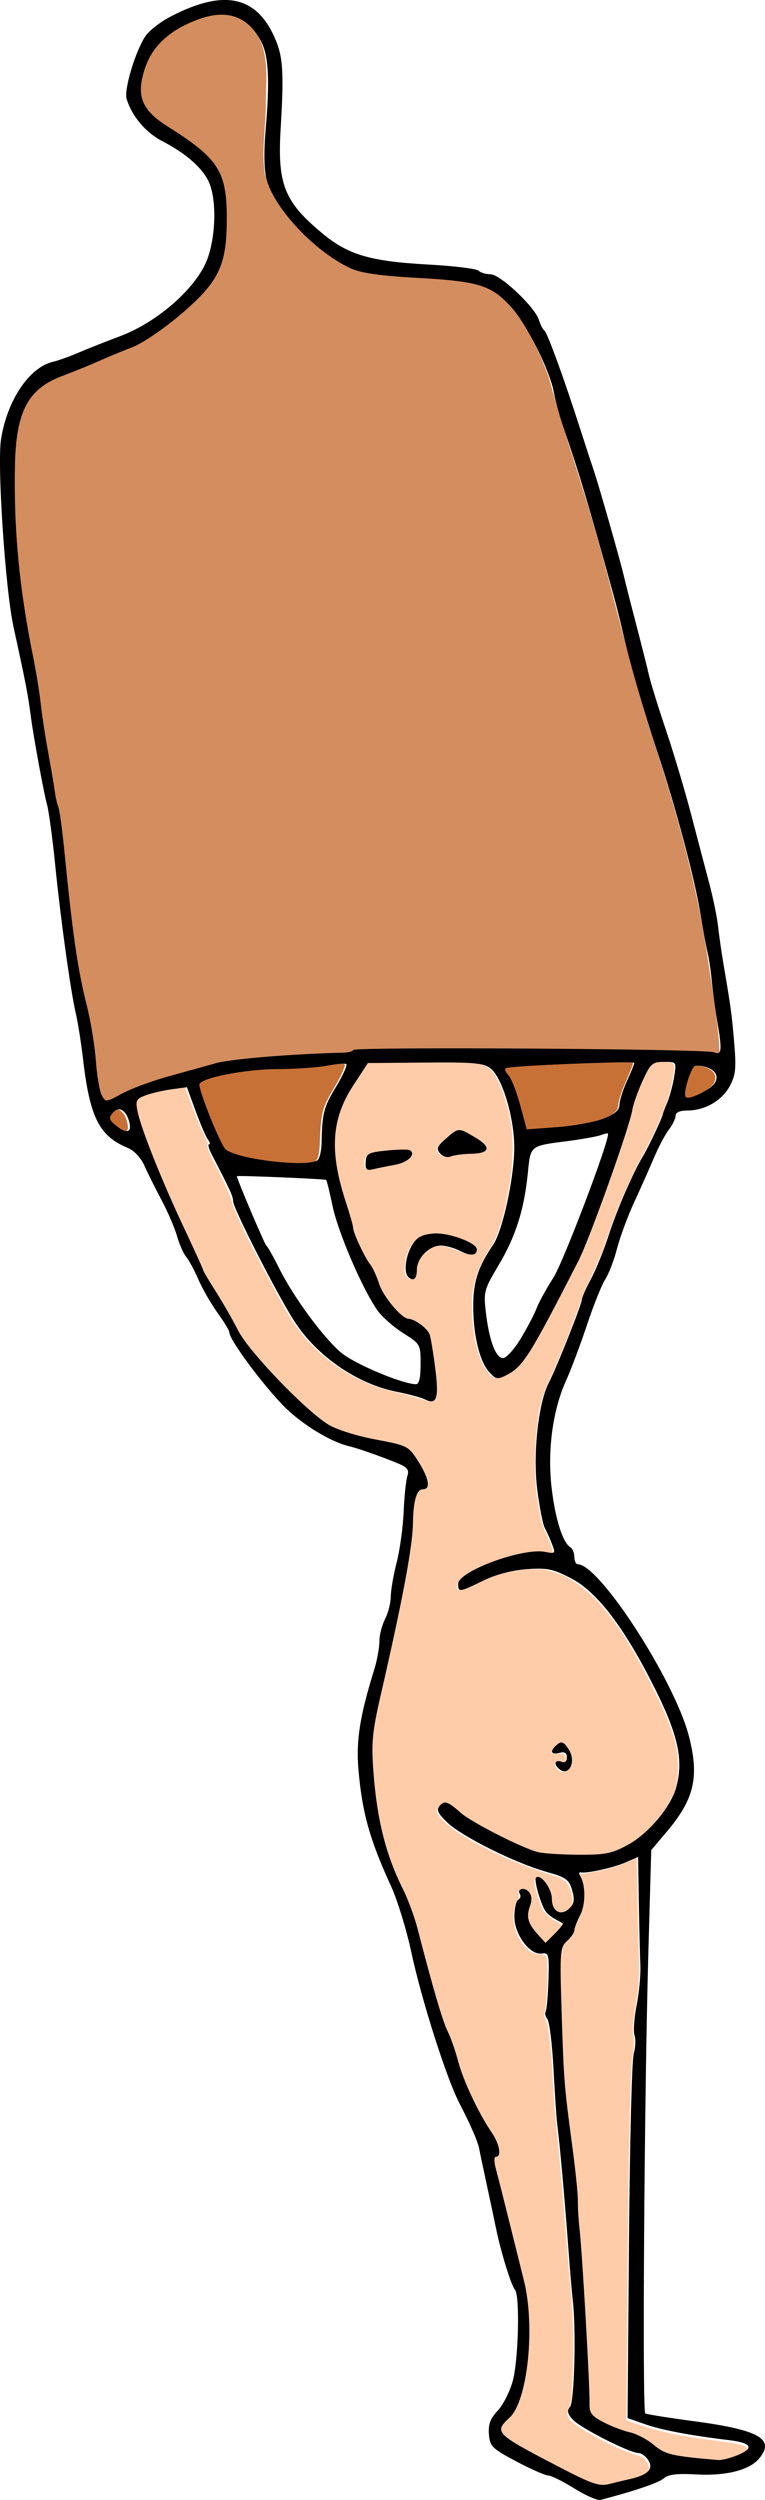<?xml version="1.0" encoding="UTF-8"?>
<svg width="90.556mm" height="295.9mm" version="1.1" viewBox="0 0 90.556 295.9" xmlns="http://www.w3.org/2000/svg">
<g transform="translate(-7.51 -.883)">
<g transform="rotate(90 52.788 148.83)">
<path transform="scale(.265)" d="m427.92 429.65c-10.154 0.277-19.582 4.785-28.635 8.97-15.654 7.771-31.579 15.878-44.309 28.083-6.518 6.51-12.234 14.744-13.149 24.138-0.411 10.113 1.966 20.228 6.526 29.244 0.906 2.552 2.867 5.069 2.573 7.865-1.914 1.021-4.033-0.205-5.095-1.895-5.12-7.279-7.866-15.977-9.983-24.546-1.054-4.55-1.658-9.237-0.699-13.857 0.293-0.999-0.018-2.57-1.39-2.092-5.637 1.427-10.587 4.93-16.446 5.661-13.413 3.026-27.327 2.641-40.919 1.18-7.319-0.806-14.506-2.822-21.025-6.291-11.707-5.108-23.623-9.872-35.721-13.897-8.928-3.966-17.673-8.407-27.042-11.293-13.59-4.653-26.746-10.526-39.307-17.493-10.877-5.469-22.265-10.609-34.465-12.077-1.683-0.361-3.91 0.382-3.738 2.45-0.032 3.372-0.453 7.891 3.115 9.728 10.636 6.413 23.127 8.182 34.654 12.362 16.167 5.485 32.38 10.986 48.031 17.816 14.434 7.076 28.851 14.267 42.683 22.469 5.332 3.458 11.236 7.706 12.788 14.236-0.109 2.865-3.113 4.5-5.226 5.923-8.572 4.489-18.522 5.202-28.037 5.314-9.072 0.029-17.791-3.418-25.197-8.506-8.071-4.68-17.471-6.23-26.503-8.013-11.921-2.055-24.345-2.643-36.091 0.742-5.921 1.742-12.368 3.388-16.928 7.793-3.306 4.073-2.564 9.803-2.891 14.7-0.153 13.674-0.327 27.39 0.38 41.035 9.044 5.896 18.198 12.772 29.248 14.098 11.081 1.498 22.237-0.757 32.74-4.229 5.3-1.893 10.894-2.804 16.167-4.727 5.723-2.276 10.846-5.725 16.327-8.467 5.544-2.024 10.938-4.691 15.283-8.78 2.247-2.105 4.972-4.368 5.209-7.648 1.486-3.218 3.676-6.581 7.05-7.992 7.905-1.677 15.989-2.893 24.074-3.232 1.672 0.109 4.83 0.102 4.894 2.43-1.345 4.429-2.873 8.85-3.768 13.424-2.85 13.2-9.04 25.67-18.219 35.609-6.849 7.814-15.689 13.481-24.831 18.259-13.145 7.045-26.264 14.269-40.035 20.018-5.004 1.353-9.719 3.486-14.321 5.857-4.283 1.895-8.291 4.711-12.836 5.872-3.21-0.198-5.854 2.273-8.818 3.159-5.787 2.359-11.78 4.788-17.629 6.673 0.867 6.876 1.635 13.976 4.37 20.42 0.665 1.961 2.672 3.154 4.694 2.543 9.157-1.587 17.709-5.521 26.328-8.85 16.16-6.652 31.983-14.102 47.849-21.409 9.009-5.138 17.73-10.779 26.91-15.617 11.326-7.526 21.139-17.105 30.576-26.833 5.684-6.161 11.756-12.55 13.964-20.888 2.853-8.347 3.65-17.238 6.455-25.581 1.844-4.64 6.82-6.772 10.896-9.071 2.192-0.829 4.85-2.751 7.201-1.473 0.976 0.983 0.231 2.889 1.71 3.644 4.375 2.522 9.746 2.033 14.604 2.551 20.915 1.743 41.388 6.701 61.858 11.12 12.209 2.521 24.302 6.036 36.776 6.976 11.114 0.096 22.238-1.125 33.179-3.034 12.569-2.204 24.452-7.06 35.969-12.399 13.844-5.684 28.681-8.276 42.94-12.681 11.087-2.928 21.456-7.934 32.473-11.066 11.354-3.551 21.734-9.533 31.906-15.569 2.187-1.025 4.957-2.613 7.366-1.454 0.588 0.877 1.401 2.103 2.7 1.526 20.221-4.428 40.16-10.118 60.41-14.388 14.197-1.858 28.841-1.387 42.75 2.142 4.745 1.131 9.212 3.355 12.636 6.874 1.494 1.512 3.96 3.522 6.037 1.741 4.508-4.332 7.034-10.266 10.142-15.598 4.329-8.575 9.264-16.929 12.494-26.002 1.486-4.438-0.729-8.965-1.463-13.331-1.201-3.648-1.388-8.226-4.543-10.85-3.275-1.839-7.236 1.046-8.02 4.379-2.67 9.164-7.383 17.591-12.236 25.753-1.659 2.313-3.463 5.465-6.507 5.853-5.343-2.682-11.578-1.991-17.359-2.564-14.466-0.575-28.961-0.052-43.353 1.495-24.194 1.926-48.388 3.88-72.531 6.371-13.26 1.227-26.685 1.058-39.824 3.382-2.209 0.237-4.139 2.303-6.421 1.208-7.673-1.087-15.492-1.208-23.223-0.829-1.937-0.104-2.531 1.894-2.25 3.463-0.116 4.109-3.945 6.985-7.177 8.922-4.684 2.474-10.609 3.547-15.587 1.381-1.252-1.25-3.013-1.856-4.633-0.886-1.57-0.779-0.595-2.93 0.44-3.785 2.941-2.362 6.727 0.168 9.965 0.425 5.25-0.225 9.014-4.654 12.732-7.824-0.093-1.398-2.425-2.692-3.436-4.035-1.766-1.488-3.346-3.647-5.542-4.408-2.11 3.71-4.288 8.161-8.769 9.404-3.617 1.202-7.331 2.768-11.165 2.852-0.979-1.222 0.802-2.795 1.647-3.588 2.946-2.614 6.965-2.874 10.6-3.741 2.589-0.698 3.958-3.819 2.427-6.106-1.416-3.034-5.021-4.171-8.108-3.293-3.875 0.6-7.436 3.28-8.312 7.236-3.271 10.642-7.222 21.085-12.356 30.98-4.203 7.822-8.192 16.365-15.496 21.77-2.093 1.368-5.274-1.887-3.52-3.908 2.751-4.485 6.514-8.276 8.893-13.014 4.641-8.363 9.222-16.878 12.262-25.972 1.897-7.96 1.265-16.26 1.379-24.376 0.276-5.742-1.039-11.489-3.946-16.459-5.564-9.774-14.414-17.858-24.91-21.997-4.271-1.502-8.852-1.677-13.335-1.605zm0.265 48.448c2.129-0.306 5.356 2.112 3.696 4.341-0.719 0.855-1.987 2.971-3.288 2.002-0.128-1.534 1.085-4.57-1.54-4.608-1.149-0.151-3.035-0.026-2.89 1.583-0.282 1.5 0.633 3.507-0.356 4.698-1.706-0.415-3.401-2.121-3.63-3.873 1.599-2.688 4.984-4.074 8.008-4.142zm-274.23 38.361c2.107 0.766 1.791 3.723 2.146 5.567 0.041 4.03 1.05 7.979 1.343 11.955-0.174 1.62-1.782 3.579-3.538 3.359-2.851-1.692-4.996-4.477-6.916-7.141-1.791-2.688 0.757-5.583 1.849-8.002 1.423-1.992 2.409-4.947 4.953-5.733l0.16-6e-3zm45.494 4.154c1.447 3e-3 2.156 1.415 1.658 2.696-1.188 4.986-4.689 9.706-3.486 15.067 1.113 5.503 6.651 9.001 12.022 9.187 1.109 0.082 3.628 0.873 2.23 2.326-1.56 2.796-5.294 1.696-7.862 1.531-4.929-0.888-10.51-3.794-11.25-9.262-0.411-5.211 0.038-10.541 2.221-15.355 1.077-2.201 1.901-5.224 4.388-6.185l0.077-4e-3zm-42.882 28.844c3.932 2.121 4.201 7.213 5.253 11.062 0.356 2.85 1.605 5.756 1.213 8.62-1.627 0.924-4.086 0.823-5.623-0.303-1.93-2.099-1.472-5.338-2.029-7.955-0.163-3.532-0.861-7.244-0.074-10.709 0.324-0.332 0.771-0.729 1.259-0.715z" fill="#fca"/>
<path transform="scale(.265)" d="m151.83 639.67c-0.339 0.01-0.658 0.155-0.948 0.32-0.091 0.05-0.043 0.205 0.062 0.189 0.379-0.079 0.761-0.15 1.148-0.175 0.076 1e-3 0.188-0.018 0.179-0.117-0.028-0.093-0.127-0.153-0.214-0.188-0.072-0.025-0.15-0.029-0.226-0.029z" fill="#fca"/>
<path transform="scale(.265)" d="m735.03 398.57c-1.601 0.362-1.996 2.344-2.382 3.698-1.338 6.444-1.811 13.033-2.915 19.517-1.415 9.523-3.462 18.978-6.829 28.016-0.339 0.989-0.686 1.975-1.01 2.969-8.678-0.332-17.37-0.206-26.054-0.315-38.56-0.28-77.127-0.446-115.68-1.445-7.009-0.289-14.067-0.247-21.028-1.111-3.117-0.637-6.375-0.915-9.489-0.131-5.613 0.34-11.147-1.114-16.688-1.848-6.925-1.169-13.965-1.019-20.954-0.739-13.671 0.399-27.352 0.495-41.022 0.884-0.158 0.63 0.529 1.368 0.666 2.017 2.966 6.515 5.021 13.468 5.958 20.562 0.243 1.298-0.109 2.743 0.438 3.96 0.972 0.275 1.869-0.697 2.788-0.921 5.43-2.074 11.688-1.575 16.891 0.948 2.204 1.113 4.556 1.873 6.927 2.525 2.914 1.241 4.444 4.611 7.677 5.25 4.727 0.925 9.587 0.482 14.371 0.513 14.118-0.368 28.244-0.676 42.341-1.56 17.423-1.183 34.623-4.479 52.027-5.82 6.201-0.31 12.411-0.495 18.586-1.188 18.704-1.566 37.458-2.534 56.201-3.524 7.263-0.411 14.536-0.59 21.801-0.917 2.863-0.035 4.512-2.772 5.747-4.98 2.651-4.771 4.352-9.989 5.894-15.193 1.567-4.31 4.553-7.866 7.119-11.603 2.376-3.982 2.712-8.757 3.361-13.247 0.463-4.452 1.033-8.909 1.166-13.384-0.502-3.946-1.867-7.799-3.839-11.247-0.491-0.711-1.12-1.636-2.073-1.685z" fill="#fca"/>
<path transform="scale(.265)" d="m107.62 411.19c-14.249 1.159-28.39 3.612-42.521 5.78-32.379 5.006-63.948 13.961-95.033 24.159-36.24 11.707-73.646 19.27-109.95 30.78-16.976 5.243-33.847 10.82-50.976 15.519-13.074 4.939-26.42 11.081-36.069 21.478-8.935 10.976-7.5 26.172-8.973 39.384-0.956 13.348-1.53 27.943-10.625 38.679-9.003 11.643-20.264 23.035-34.783 27.174-10.733 1.673-21.702-0.557-32.52-0.386-11.178-0.207-24.081-1.795-33.122 6.331-8.41 6.811-7.372 19.274-3.165 28.127 4.447 11.932 15.4 21.887 28.533 22.291 7.338 1.694 13.635-3.636 17.356-9.395 7.445-10.43 14.138-24.1 27.858-27.082 12.313-2.185 25.679-2.323 37.44 2.395 12.409 6.696 21.17 18.459 29.218 29.725 9.285 15.144 13.447 32.793 22.163 48.21 7.516 10.89 21.887 12.731 34.087 12.545 27.714 1.004 55.468-1.255 82.663-6.673 25.503-4.585 51.264-7.736 76.651-12.922 29.785-4.113 60.028-5.607 89.267-13.037 11.672-2.833 23.962-2.487 35.454-5.98 3.197-0.731 2.197-4.11 1.003-6.178-8.047-17.051-13.085-35.444-16.478-53.939-2.747-18.606-2.133-37.558-4.587-56.173-1.425-52.61-0.589-105.27 1.044-157.87 1.684-4.169-0.954-2.729-3.935-2.946z" fill="#d38d5f"/>
<path transform="scale(.265)" d="m116.56 578.46c-0.775 0.114-0.375 1.285-0.484 1.827 0.177 5.153 1.489 10.179 1.728 15.327 0.861 10.505 0.291 21.12 2.076 31.545 0.905 5.318 1.73 10.763 3.96 15.718 0.442 0.856 1.147 2.132 2.318 1.679 6.397-1.531 12.469-4.159 18.529-6.667 3.25-1.491 6.657-2.773 9.605-4.826 1.983-2.221 2.591-5.291 3.414-8.069 2.052-8.611 3.1-17.484 3.029-26.338-0.166-2.359-9e-3 -4.944-1.214-7.063-1.463-1.619-3.906-1.55-5.906-1.834-6.972-0.565-14.344 0.038-20.777-3.209-5.351-2.51-10.097-6.33-15.81-8.041-0.154-0.03-0.31-0.053-0.468-0.05z" fill="#c87137"/>
<path transform="scale(.265)" d="m144.29 675.33c-2.678 0.255-5.663 1.099-7.312 3.382-1.019 1.412-0.421 3.353 0.854 4.385 0.942 1.046 2.674 2.123 3.959 0.98 1.993-1.778 3.96-3.905 4.657-6.55 0.361-1.136-0.63-2.181-1.751-2.183-0.136-0.013-0.272-0.017-0.408-0.015z" fill="#c87137"/>
<path transform="scale(.265)" d="m115.84 449.74c-0.581 0.226-0.212 1.194-0.364 1.679-0.087 12.556 0.512 25.107 1.078 37.648 0.381 5.959 0.48 11.957 1.343 17.871-5e-3 0.901 1.043 1.14 1.67 0.654 1.76-0.887 3.155-2.377 5.051-3.035 6.763-2.834 13.984-4.336 20.987-6.458 0.146-1.793-0.205-3.7-0.26-5.529-0.658-9.397-1.345-18.902-4.074-27.968-1.008-2.562-2.001-5.334-4.08-7.239-0.924-0.945-2.238-1.005-3.459-1.134-6.104-1.225-11.549-4.415-17.397-6.41-0.162-0.041-0.327-0.083-0.495-0.079z" fill="#c87137"/>
<path transform="scale(.265)" d="m122.12 412.94c-2.749 0.176-4.256 3.032-4.8 5.422-0.252 1.421-0.687 2.936-0.365 4.367 1.008 1.417 2.88 1.855 4.384 2.564 3.094 1.066 6.387 2.432 9.712 1.78 0.802-0.845 0.305-2.232 0.119-3.239-1.139-3.273-2.799-6.429-5.05-9.075-1.04-1.07-2.469-1.887-4.001-1.819z" fill="#c87137"/>
<path d="m199.38 126.12c-0.84 1.343-1.535 2.741-1.544 3.107-8e-3 0.366-0.759 2.064-1.666 3.773-1.52 2.862-1.773 3.117-3.204 3.232-1.176 0.095-1.858-0.159-2.808-1.048-0.69-0.645-2.288-1.448-3.551-1.785-2.518-0.67-10.08-0.845-10.752-0.248-0.504 0.448-4.515 1.683-7.301 2.25-1.099 0.223-3.495 0.731-5.326 1.129-1.831 0.398-3.628 0.775-3.995 0.84-0.873 0.153-2.836 1.001-5.4 2.332-2.974 1.543-12.208 4.489-17.902 5.71-2.685 0.576-6.215 1.659-7.843 2.406-5.515 2.531-8.67 3.414-13.79 3.859-3.424 0.297-6.354-0.165-11.846-1.867-1.081-0.335-2.579-0.61-3.329-0.612-0.75-1e-3 -1.936-0.301-2.635-0.666-0.699-0.365-1.898-0.67-2.663-0.679-0.765-8e-3 -2.59-0.324-4.055-0.7-1.465-0.376-4.161-0.749-5.992-0.827-1.831-0.079-3.742-0.277-4.246-0.44-0.76-0.246-1.035-7e-3 -1.601 1.398-0.798 1.976-1.683 4.517-1.906 5.468-0.473 2.021-2.187 4.958-4.186 7.175-2.058 2.283-8.327 7.028-9.283 7.028-0.216 0-1.257 0.626-2.313 1.391-1.056 0.765-2.834 1.788-3.95 2.274-1.116 0.485-2.329 1.139-2.696 1.452-0.366 0.313-1.465 0.798-2.441 1.077-0.976 0.279-2.874 1.093-4.217 1.808-1.343 0.716-3.176 1.629-4.075 2.03-1.002 0.447-1.841 1.23-2.17 2.024-1.39 3.357-3.604 4.467-10.504 5.268-1.896 0.22-4.346 0.609-5.445 0.865-2.663 0.62-11.448 1.831-17.976 2.477-2.602 0.258-6.025 0.727-6.658 0.912-1.173 0.344-7.865 1.576-10.431 1.919-2.825 0.378-3.887 0.583-10.653 2.06-4.455 0.972-19.2 1.949-22.217 1.472-4.591-0.726-8.484-3.336-9.144-6.132-0.149-0.632-0.617-1.947-1.039-2.924-0.422-0.976-1.321-3.246-1.996-5.043-1.689-4.492-5.818-9.139-9.196-10.347-2.733-0.978-6.856-1.071-8.936-0.203-1.696 0.709-3.476 2.708-4.948 5.558-1.009 1.953-2.911 3.567-4.978 4.223-1.076 0.341-5.595-1.001-7.439-2.209-0.649-0.425-1.708-1.79-2.355-3.034-3.235-6.224-2.444-10.086 2.516-12.28 2.241-0.992 4.06-1.111 10.761-0.708 6.579 0.396 8.636-0.416 12.365-4.88 2.579-3.087 3.352-5.694 3.729-12.574 0.167-3.05 0.495-5.736 0.729-5.97 0.234-0.234 0.425-0.87 0.425-1.413 0-1.155 3.864-5.253 5.408-5.735 0.565-0.177 1.128-0.465 1.25-0.642 0.241-0.348 5.547-2.284 11.54-4.209 2.075-0.667 4.272-1.384 4.882-1.595 1.595-0.551 10.591-3.125 12.428-3.556 0.854-0.2 3.551-0.886 5.992-1.524 2.441-0.638 5.138-1.316 5.992-1.508 0.854-0.192 3.751-1.09 6.436-1.996 2.685-0.906 7.179-2.248 9.987-2.982 2.807-0.734 6.503-1.706 8.211-2.159 1.709-0.454 4.006-0.923 5.104-1.042 1.099-0.119 3.196-0.422 4.66-0.673 4.869-0.834 5.746-0.952 9.217-1.241 2.889-0.241 3.696-0.153 4.99 0.544 1.722 0.928 2.882 2.95 2.882 5.028 0 0.866 0.224 1.375 0.606 1.375 0.333 0 1.082 0.362 1.664 0.805 0.582 0.443 2.08 1.236 3.328 1.762s3.609 1.576 5.246 2.334c1.637 0.758 4.111 1.673 5.498 2.034 1.387 0.361 3.021 0.987 3.631 1.391 0.61 0.404 3.033 1.376 5.384 2.159 2.351 0.783 5.347 1.909 6.658 2.503 3.456 1.564 8.253 2.203 12.659 1.688 3.658-0.428 6.454-1.306 7.007-2.202 0.166-0.269 0.69-0.489 1.164-0.489 0.474 0 0.862-0.184 0.862-0.41 0-2.551 13.697-11.416 20.294-13.135 4.861-1.266 7.474-0.668 11.344 2.597l2.191 1.849 12.269 0.345c17.114 0.481 54.184 0.727 54.41 0.361 0.103-0.167 0.52-2.791 0.927-5.831 1.03-7.699 2.125-9.582 4.434-7.621 1.36 1.155 2.052 3.922 1.856 7.42-0.128 2.283-2e-3 3.308 0.474 3.865 0.534 0.624 1.429 3.25 2.541 7.454 0.097 0.366-0.511 1.764-1.352 3.107zm-1.112-6.559c-0.493-2.165-1.186-2.845-2.232-2.191-0.467 0.292-0.85 0.811-0.85 1.154 0 1.034-2.984 6.903-3.957 7.784-0.694 0.628-1.051 0.704-1.512 0.321-0.611-0.507-9.014-0.729-12.506-0.331-0.976 0.111-3.573 0.334-5.77 0.495-6.242 0.457-12.789 1.042-15.313 1.369-0.61 0.079-3.506 0.272-6.436 0.428-2.929 0.156-5.567 0.481-5.862 0.72-0.294 0.24-0.701 0.334-0.903 0.209-0.202-0.125-1.859-0.274-3.681-0.331-3.107-0.097-3.305-0.047-3.184 0.8 0.201 1.403-2.264 3.233-4.354 3.233-0.943 0-1.841-0.203-1.994-0.451-0.153-0.248-0.451-0.345-0.661-0.215-0.665 0.411-0.906-0.542-0.271-1.069 0.394-0.327 0.977-0.367 1.66-0.114 1.272 0.471 2.066 0.249 3.374-0.94l0.99-0.9-1.108-1.108c-0.609-0.609-1.155-1.028-1.212-0.929-0.057 0.098-0.317 0.564-0.578 1.036-0.26 0.472-0.76 0.995-1.11 1.161-1.367 0.652-3.482 1.201-3.718 0.964-0.522-0.522 1.28-1.874 2.499-1.874 1.528 0 2.111-1.103 1.112-2.103-0.546-0.546-1.02-0.611-2.13-0.293-1.268 0.364-1.511 0.706-2.177 3.068-1.033 3.663-4.133 9.9-5.798 11.665-1.095 1.161-1.508 1.356-2 0.948-0.67-0.556-0.525-0.998 0.809-2.483 1.142-1.271 4.33-7.565 4.684-9.249 0.154-0.732 0.284-2.929 0.289-4.882 8e-3 -3.072-0.158-3.85-1.232-5.77-1.33-2.379-4.374-4.935-6.656-5.59-3.431-0.984-6.561-0.232-13.039 3.133-6.495 3.373-10.295 6.376-11.819 9.337-1.091 2.121-1.229 2.805-1.05 5.218 0.13 1.743 0.639 3.66 1.367 5.149 1.375 2.81 1.393 2.949 0.38 2.949-1.505 0-4.324-7.655-3.794-10.305 0.239-1.195 0.195-1.236-0.886-0.825-0.626 0.238-1.501 0.628-1.944 0.867-0.443 0.239-2.504 0.644-4.579 0.901-4.239 0.524-10.274-0.139-12.658-1.391-1.673-0.879-9.268-3.894-9.808-3.894-0.22 0-1.311-0.485-2.425-1.078s-3.409-1.524-5.101-2.069c-3.085-0.994-7.436-2.884-9.512-4.131-1.051-0.632-4.405-2.211-4.882-2.298-0.122-0.022-0.783-0.273-1.469-0.557-0.686-0.284-2.034-0.642-2.996-0.796-1.748-0.279-1.749-0.278-1.74 1.22 8e-3 1.368 0.206 1.589 2.256 2.524 1.236 0.563 2.78 1.109 3.431 1.213 2.023 0.323 15.247 5.041 17.823 6.359 11.334 5.8 12.545 6.562 13.569 8.542 0.543 1.05 0.507 1.248-0.378 2.048-1.273 1.151-4.436 1.9-7.945 1.881-2.771-0.015-4.512-0.592-7.12-2.362-1.652-1.121-7.907-2.48-11.474-2.494-3.503-0.013-8.287 1.413-9.378 2.797-0.65 0.824-0.752 1.954-0.702 7.747l0.059 6.783 2.643 1.727c3.979 2.6 7.824 2.845 13.814 0.881 1.444-0.474 2.812-0.861 3.04-0.861 0.58 0 3.52-1.371 4.321-2.016 0.366-0.294 1.411-0.775 2.323-1.067 1.506-0.483 4.09-2.653 4.129-3.466 0.038-0.793 1.159-2.289 1.889-2.521 0.438-0.139 2.282-0.439 4.098-0.667 3.463-0.435 4.268-0.147 3.538 1.264-0.201 0.388-0.605 1.904-0.899 3.369-0.934 4.654-4.234 9.426-8.347 12.067-3.19 2.049-13.369 7.241-14.196 7.241-0.562 0-1.291 0.333-5.517 2.524-0.671 0.348-1.221 0.497-1.221 0.331 0-0.166-0.25-0.11-0.555 0.124-0.305 0.234-1.826 0.891-3.379 1.459l-2.824 1.033 0.253 1.844c0.139 1.014 0.462 2.395 0.718 3.069 0.416 1.093 0.62 1.193 1.906 0.928 2.081-0.429 8.246-2.89 13.78-5.5 2.637-1.244 4.88-2.261 4.985-2.261 0.105 0 1.243-0.672 2.53-1.493s3.366-2.012 4.62-2.646c2.449-1.238 9.316-7.807 11.096-10.614 0.611-0.964 1.364-3.309 1.796-5.597 0.728-3.852 0.785-3.963 2.596-5.109 2.038-1.29 3.312-1.504 3.312-0.558 0 0.746 1.332 1.139 3.995 1.179 2.773 0.041 9.141 1.235 20.37 3.819 4.355 1.002 5.619 1.121 9.099 0.86 5.696-0.428 9.852-1.48 13.931-3.527 1.152-0.578 3.293-1.36 4.758-1.737 6.801-1.75 10.816-2.929 12.012-3.526 0.717-0.358 2.302-0.913 3.522-1.234 2.318-0.61 6.158-2.416 8.433-3.967 1.383-0.943 2.885-1.209 2.885-0.511 0 0.239 0.586 0.242 1.442 7e-3 0.793-0.217 3.54-0.915 6.103-1.551 2.563-0.636 5.759-1.431 7.102-1.767 5.448-1.364 14.232-0.45 16.214 1.687 1.736 1.872 1.91 1.704 5.669-5.504 2.245-4.305 2.517-5.097 2.182-6.368-0.129-0.488-0.383-1.542-0.565-2.343zm-84.16 8.483c-0.539 0.539-1.012 0.307-0.752-0.37 0.166-0.433-0.012-0.666-0.51-0.666-0.547 0-0.699 0.254-0.533 0.888 0.271 1.036-0.235 1.164-0.992 0.252-0.425-0.512-0.317-0.774 0.549-1.342 1.546-1.013 3.441 0.035 2.238 1.238zm-58.145 17.754c-0.535 0.535-2.43 0.309-3.701-0.442-0.972-0.574-1.287-1.133-1.419-2.515-0.168-1.758 1.078-5.18 1.886-5.18 0.74 0 0.809 0.755 0.179 1.969-0.354 0.682-0.643 1.716-0.643 2.298 0 1.38 1.48 2.834 2.885 2.834 1.078 0 1.417 0.432 0.814 1.036zm-13.598 5.023c-0.989-0.06-1.12-0.301-1.345-2.477-0.137-1.326-0.153-2.566-0.037-2.755 0.474-0.767 1.446 0.224 1.724 1.757 0.163 0.899 0.399 2.063 0.524 2.588 0.19 0.791 0.041 0.943-0.867 0.888zm-0.994-8.812c-0.548 0.482-0.831 0.374-1.746-0.666-1.338-1.521-1.337-1.49-0.178-3.454 1.171-1.986 1.911-1.808 1.956 0.471 0.019 0.958 0.167 2.042 0.328 2.408 0.161 0.366-1e-3 0.925-0.361 1.241zm154.05-35.242c-0.831-1.989-1.441-1.624-1.765 1.055-0.556 4.607-1.193 7.968-1.882 9.933l-0.724 2.065-20.9-0.167c-11.495-0.092-21.499-0.343-22.231-0.558-0.732-0.215-1.705-0.26-2.162-0.099-0.456 0.161-2.054 0.051-3.551-0.245-1.496-0.296-3.62-0.497-4.718-0.447-1.099 0.05-4.441 0.131-7.427 0.181l-5.43 0.09 0.634 1.442c0.635 1.445 1.352 4.672 1.191 5.359-0.047 0.201 0.14 0.226 0.416 0.056 1.065-0.658 3.381-0.66 4.64-3e-3 0.724 0.378 1.535 0.688 1.802 0.689 0.267 1e-3 0.841 0.395 1.275 0.874 0.741 0.818 1.239 0.857 8.169 0.642 8.316-0.258 8.907-0.305 16.15-1.273 2.87-0.384 5.766-0.68 6.436-0.658 0.669 0.022 2.216-0.072 3.436-0.208 2.877-0.322 18.667-1.224 20.478-1.17 1.181 0.035 1.526-0.216 2.275-1.651 0.485-0.931 1.024-2.339 1.198-3.128 0.173-0.79 0.848-2.068 1.498-2.84 1.131-1.342 1.315-2.126 1.781-7.576 0.037-0.435-0.228-1.498-0.589-2.362zm-129.11 37.552c-2.339 0-2.397 0.032-3.657 2.026-0.704 1.114-1.882 2.468-2.616 3.009-2.333 1.716-9.241 4.712-12.378 5.369-1.665 0.348-3.088 0.697-3.161 0.774-0.12 0.126-0.557 10.571-0.442 10.571 0.331 0 8.048-3.277 8.21-3.486 0.122-0.158 1.332-0.84 2.689-1.517 3.384-1.688 8.136-5.173 9.961-7.305 1.324-1.546 3.727-7.225 3.761-8.886 8e-3 -0.376-0.754-0.555-2.365-0.555zm-3.06-11.867c-1.282-0.771-2.884-1.609-3.561-1.862-0.677-0.253-2.31-1.15-3.629-1.994-1.804-1.154-15.781-6.47-17.011-6.47-0.108 0-0.055 0.35 0.117 0.777 0.172 0.427 0.492 2.167 0.713 3.865 0.607 4.683 0.477 4.519 3.852 4.863 4.34 0.442 7.469 1.44 10.878 3.469 2.86 1.703 3.137 1.777 5.548 1.496 3.357-0.391 5.423-1.168 5.423-2.038 0-0.388-1.049-1.336-2.33-2.107zm-21.09 24.073c-0.179-0.244-1.075-0.461-1.99-0.481-3.627-0.081-4.247-0.239-6.679-1.703-1.387-0.835-2.605-1.383-2.708-1.217-0.102 0.166-0.013 1.199 0.198 2.295s0.393 3.778 0.404 5.959c0.019 3.844 1.077 9.128 1.828 9.128 0.903 0 6.928-2.422 7.611-3.059 1.19-1.111 2.241-9.692 1.337-10.922zm-4.529 22.282c-1.422 0.372-1.911 1.254-1.078 1.945 0.621 0.516 0.838 0.456 1.557-0.431 0.97-1.198 0.767-1.84-0.478-1.514zm-0.387-56.125c-0.521-1.334-0.996-1.888-1.624-1.896-0.488-7e-3 -1.758-0.406-2.823-0.889-1.064-0.483-2.031-0.878-2.148-0.878-0.258 0 0.338 14.728 0.615 15.205 0.107 0.185 0.471 0.06 0.809-0.277 0.337-0.337 1.925-0.968 3.527-1.402l2.914-0.789-0.267-3.595c-0.147-1.977-0.598-4.443-1.004-5.479zm-4.972 51.596c-0.545-1.953-1.266-4.55-1.602-5.77-0.5-1.818-1.086-8.934-1.234-14.98-0.017-0.671-0.158-1.221-0.315-1.221-0.402 0-0.141-41.776 0.267-42.721 0.398-0.922-0.195-0.978-3.784-0.363-1.327 0.227-3.41 0.508-4.631 0.625-1.221 0.116-2.719 0.337-3.329 0.49s-2.807 0.559-4.882 0.901c-4.115 0.679-12.567 2.937-18.864 5.038-4.791 1.599-10.638 3.292-13.981 4.047-1.343 0.303-3.44 0.827-4.66 1.164-10.981 3.029-14.304 4.022-19.973 5.969-1.221 0.419-3.009 0.906-3.975 1.081-2.599 0.472-8.064 3.203-10.119 5.057-2.584 2.332-3.056 3.836-3.454 11.015-0.248 4.476-0.575 6.776-1.135 7.989-1.931 4.186-7.037 9.013-10.53 9.953-1.102 0.297-3.219 0.34-5.792 0.119-5.941-0.511-8.79-0.37-10.52 0.522-3.015 1.554-3.889 4.075-2.604 7.508 1.248 3.332 3.13 5.372 5.766 6.247 3.24 1.076 4.934 0.418 6.878-2.672 3.847-6.114 5.35-7.054 11.207-7.013 5.282 0.037 7.202 0.974 10.959 5.348 1.71 1.992 3.481 4.579 3.934 5.75 0.453 1.171 1.212 2.997 1.686 4.057 0.474 1.06 1.266 3.009 1.761 4.33 1.516 4.052 4.187 5.461 10.598 5.59 7.488 0.151 14.467-0.506 22.415-2.108 1.953-0.394 4.55-0.819 5.77-0.945 1.221-0.126 3.817-0.522 5.77-0.88 1.953-0.358 4.05-0.713 4.66-0.79 0.61-0.076 1.409-0.26 1.775-0.407 0.366-0.147 2.663-0.465 5.104-0.706 9.96-0.984 14.189-1.597 18.42-2.67 1.831-0.464 4.771-0.947 6.533-1.071 1.762-0.125 3.596-0.437 4.075-0.693 0.856-0.458 0.853-0.498-0.165-2.353-0.57-1.038-1.483-3.485-2.028-5.438zm1.444-64.026c-1.153-1.802-2.721-0.947-2.75 1.5-7e-3 0.51 3.326 1.567 3.715 1.179 0.267-0.267-0.134-1.38-0.965-2.678z" stroke-width=".444"/>
</g>
</g>
</svg>
